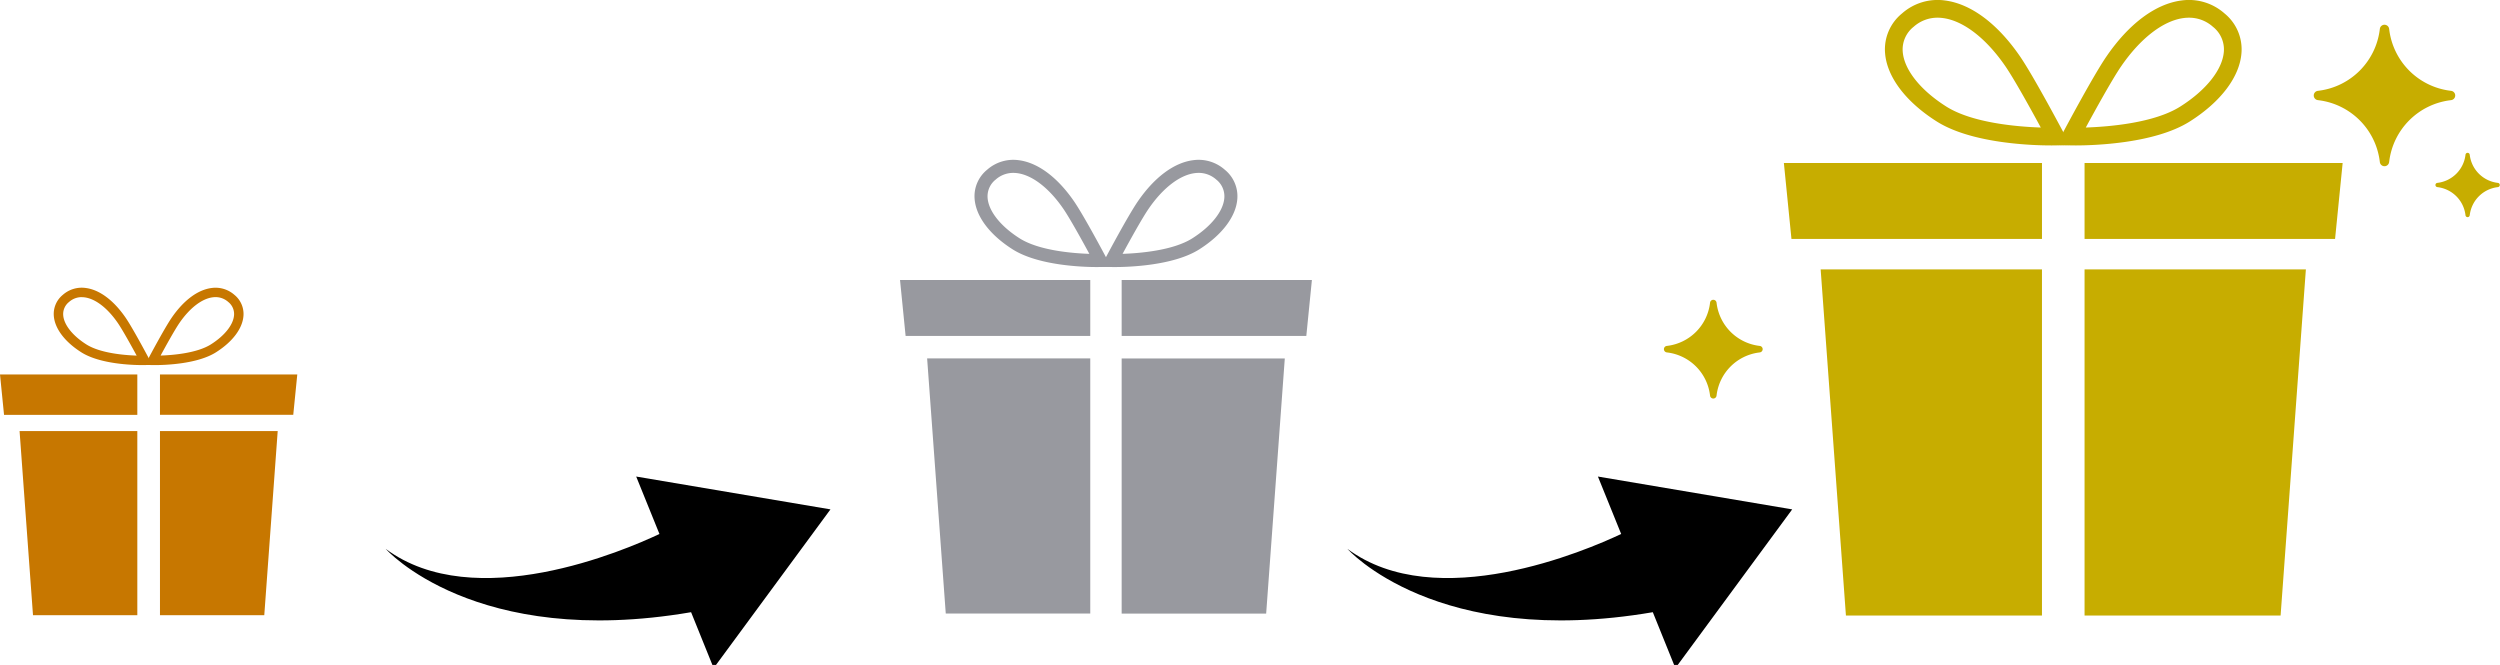 <svg xmlns="http://www.w3.org/2000/svg" xmlns:xlink="http://www.w3.org/1999/xlink" width="391" height="104" viewBox="0 0 391 104"><defs><clipPath id="a"><rect width="391" height="104" transform="translate(180 1196)" fill="#fff" stroke="#707070" stroke-width="1"/></clipPath><clipPath id="b"><rect width="46.497" height="51.218" fill="#c77700"/></clipPath><clipPath id="c"><rect width="64.418" height="70.96" fill="#98999f"/></clipPath><clipPath id="d"><rect width="87.394" height="96.268" fill="#c7ad00"/></clipPath><clipPath id="e"><rect width="45.749" height="59.255" fill="none"/></clipPath><clipPath id="g"><rect width="22.132" height="22.132" fill="#c7ad00" stroke="rgba(0,0,0,0)" stroke-width="1"/></clipPath><clipPath id="h"><rect width="15.444" height="15.444" fill="#c7ad00" stroke="rgba(0,0,0,0)" stroke-width="1"/></clipPath><clipPath id="i"><rect width="10.061" height="10.061" fill="#c7ad00" stroke="rgba(0,0,0,0)" stroke-width="1"/></clipPath></defs><g transform="translate(-180 -1196)" clip-path="url(#a)"><g transform="translate(-22.028 -10)"><g transform="translate(202.028 1251)"><g clip-path="url(#b)"><path d="M94.429,12.1c-1.471,0-6.588-.14-9.519-2-2.584-1.637-4.15-3.716-4.3-5.7a3.851,3.851,0,0,1,1.417-3.289A4.461,4.461,0,0,1,85.608.042c2.155.278,4.369,1.93,6.235,4.649,1.132,1.649,3.513,6.137,3.614,6.327l.556,1.049-1.187.031c-.035,0-.174,0-.4,0M84.98,1.473a2.965,2.965,0,0,0-1.986.756A2.4,2.4,0,0,0,82.082,4.3c.11,1.494,1.462,3.2,3.616,4.567,2.172,1.376,5.939,1.686,7.871,1.751-.792-1.461-2.187-3.992-2.939-5.089-1.6-2.335-3.5-3.8-5.21-4.022a3.449,3.449,0,0,0-.44-.029" transform="translate(-72.195 -0.001)" fill="#c77700"/><path d="M219,12.1c-.223,0-.363,0-.4,0l-1.187-.031.556-1.049c.1-.19,2.482-4.678,3.614-6.327,1.867-2.72,4.081-4.371,6.236-4.649a4.459,4.459,0,0,1,3.577,1.073A3.852,3.852,0,0,1,232.811,4.4c-.147,1.986-1.713,4.064-4.3,5.7-2.931,1.858-8.048,2-9.519,2m9.45-10.63a3.427,3.427,0,0,0-.44.029c-1.709.221-3.608,1.687-5.211,4.022-.752,1.1-2.148,3.627-2.939,5.089,1.932-.065,5.7-.375,7.871-1.751,2.154-1.365,3.506-3.072,3.616-4.567a2.4,2.4,0,0,0-.911-2.067,2.965,2.965,0,0,0-1.986-.756" transform="translate(-194.733 0)" fill="#c77700"/><path d="M256.179,243.693l2.1-28.8H239.866v28.8Z" transform="translate(-214.846 -192.475)" fill="#c77700"/><path d="M29.34,214.89l2.1,28.8H47.756v-28.8Z" transform="translate(-26.279 -192.475)" fill="#c77700"/><path d="M0,130.025l.631,6.318H21.477v-6.318Z" transform="translate(0 -116.462)" fill="#c77700"/><path d="M260.712,136.342l.631-6.318H239.867v6.318Z" transform="translate(-214.847 -116.462)" fill="#c77700"/></g></g><g transform="translate(342.791 1231)"><g clip-path="url(#c)"><path d="M99.759,16.768c-2.038,0-9.127-.194-13.188-2.767-3.58-2.269-5.749-5.148-5.952-7.9a5.336,5.336,0,0,1,1.964-4.557A6.181,6.181,0,0,1,87.538.058c2.985.386,6.053,2.673,8.639,6.441,1.568,2.284,4.867,8.5,5.007,8.765l.77,1.454-1.645.043c-.048,0-.241.006-.551.006M86.667,2.041a4.108,4.108,0,0,0-2.752,1.047,3.326,3.326,0,0,0-1.263,2.863c.153,2.07,2.026,4.436,5.01,6.327,3.009,1.907,8.228,2.335,10.905,2.426-1.1-2.025-3.03-5.531-4.072-7.05-2.22-3.236-4.852-5.267-7.219-5.573a4.779,4.779,0,0,0-.61-.04" transform="translate(-68.954 -0.001)" fill="#98999f"/><path d="M219.606,16.766c-.309,0-.5,0-.551-.006l-1.645-.043.77-1.454c.14-.264,3.439-6.481,5.007-8.765,2.586-3.768,5.654-6.056,8.639-6.442a6.178,6.178,0,0,1,4.956,1.486A5.336,5.336,0,0,1,238.747,6.1c-.2,2.751-2.373,5.631-5.952,7.9-4.061,2.574-11.15,2.767-13.188,2.767M232.7,2.039a4.748,4.748,0,0,0-.609.04c-2.367.306-5,2.337-7.219,5.573-1.043,1.519-2.976,5.026-4.072,7.05,2.677-.091,7.9-.519,10.905-2.426,2.984-1.891,4.857-4.257,5.01-6.327a3.326,3.326,0,0,0-1.263-2.863A4.108,4.108,0,0,0,232.7,2.039" transform="translate(-185.992 0)" fill="#98999f"/><path d="M262.467,254.8l2.914-39.905H239.866V254.8Z" transform="translate(-205.202 -183.836)" fill="#98999f"/><path d="M29.34,214.89l2.914,39.905h22.6V214.89Z" transform="translate(-25.1 -183.835)" fill="#98999f"/><path d="M0,130.025l.874,8.753h28.88v-8.753Z" transform="translate(0 -111.235)" fill="#98999f"/><path d="M268.747,138.778l.874-8.753H239.867v8.753Z" transform="translate(-205.203 -111.234)" fill="#98999f"/></g></g><g transform="translate(481.026 1206)"><g clip-path="url(#d)"><path d="M106.591,22.747c-2.765,0-12.383-.263-17.892-3.754-4.856-3.078-7.8-6.984-8.075-10.716a7.239,7.239,0,0,1,2.664-6.182A8.385,8.385,0,0,1,90.011.078c4.05.523,8.212,3.627,11.72,8.739,2.127,3.1,6.6,11.534,6.793,11.892l1.045,1.972-2.231.059c-.066,0-.328.008-.747.008M88.83,2.768A5.573,5.573,0,0,0,85.1,4.188a4.513,4.513,0,0,0-1.713,3.884c.208,2.809,2.748,6.018,6.8,8.584,4.082,2.587,11.163,3.168,14.795,3.291-1.488-2.747-4.11-7.5-5.525-9.565-3.012-4.39-6.582-7.145-9.793-7.56a6.484,6.484,0,0,0-.827-.054" transform="translate(-64.8 -0.001)" fill="#c7ad00"/><path d="M220.389,22.746c-.42,0-.681-.006-.747-.008l-2.231-.059,1.045-1.972c.19-.358,4.666-8.793,6.793-11.892C228.757,3.7,232.919.6,236.969.077a8.381,8.381,0,0,1,6.723,2.016,7.24,7.24,0,0,1,2.664,6.182c-.276,3.733-3.219,7.639-8.075,10.717-5.509,3.492-15.126,3.754-17.892,3.754M238.15,2.767a6.442,6.442,0,0,0-.827.054c-3.211.415-6.781,3.17-9.794,7.56-1.414,2.061-4.037,6.818-5.524,9.565,3.631-.123,10.712-.7,14.795-3.291,4.049-2.566,6.589-5.775,6.8-8.584a4.512,4.512,0,0,0-1.713-3.884,5.573,5.573,0,0,0-3.734-1.42" transform="translate(-174.786 0)" fill="#c7ad00"/><path d="M270.527,269.028l3.953-54.138H239.866v54.138Z" transform="translate(-192.839 -172.76)" fill="#c7ad00"/><path d="M29.34,214.89l3.953,54.138H63.954V214.89Z" transform="translate(-23.588 -172.76)" fill="#c7ad00"/><path d="M0,130.025,1.186,141.9H40.367V130.025Z" transform="translate(0 -104.533)" fill="#c7ad00"/><path d="M279.047,141.9l1.186-11.874H239.867V141.9Z" transform="translate(-192.84 -104.533)" fill="#c7ad00"/></g></g><g transform="matrix(0.602, 0.799, -0.799, 0.602, 309.688, 1256.17)"><g clip-path="url(#e)"><path d="M45.749,29.515,36.918,0,14.541,21.168l9.359,2.5c-1.2,5.8-7.254,30.706-23.9,35.583,0,0,20.893-1.638,36.644-32.175Z"/></g></g><g transform="matrix(0.602, 0.799, -0.799, 0.602, 460.102, 1256.17)"><g clip-path="url(#e)"><path d="M45.749,29.515,36.918,0,14.541,21.168l9.359,2.5c-1.2,5.8-7.254,30.706-23.9,35.583,0,0,20.893-1.638,36.644-32.175Z"/></g></g><g transform="translate(563.896 1209.868)"><g transform="translate(0 0)" clip-path="url(#g)"><path d="M11.79.633l.035.251a10.994,10.994,0,0,0,9.423,9.425l.251.033a.731.731,0,0,1,0,1.448l-.251.035a10.992,10.992,0,0,0-9.423,9.423l-.035.251a.731.731,0,0,1-1.448,0l-.033-.251A10.994,10.994,0,0,0,.884,11.824L.633,11.79a.731.731,0,0,1,0-1.448l.251-.033A11,11,0,0,0,10.309.884l.033-.251a.731.731,0,0,1,1.448,0" transform="translate(0 0)" fill="#c7ad00" stroke="rgba(0,0,0,0)" stroke-width="1"/></g></g><g transform="translate(462.267 1252.888)"><g transform="translate(0 0)" clip-path="url(#h)"><path d="M8.227.441l.024.175a7.671,7.671,0,0,0,6.575,6.577L15,7.216a.51.51,0,0,1,0,1.011l-.175.024a7.67,7.67,0,0,0-6.575,6.575L8.227,15a.51.51,0,0,1-1.011,0l-.023-.175A7.671,7.671,0,0,0,.616,8.251L.441,8.227a.51.51,0,0,1,0-1.011l.175-.023A7.672,7.672,0,0,0,7.193.616L7.216.441a.51.51,0,0,1,1.011,0" transform="translate(0 0)" fill="#c7ad00" stroke="rgba(0,0,0,0)" stroke-width="1"/></g></g><g transform="translate(582.932 1229.903)"><g transform="translate(0 0)" clip-path="url(#i)"><path d="M5.359.287,5.375.4A5,5,0,0,0,9.659,4.686l.114.015a.332.332,0,0,1,0,.658l-.114.016A5,5,0,0,0,5.375,9.659l-.016.114a.332.332,0,0,1-.658,0l-.015-.114A5,5,0,0,0,.4,5.375L.287,5.359a.332.332,0,0,1,0-.658L.4,4.686A5,5,0,0,0,4.686.4L4.7.287a.332.332,0,0,1,.658,0" transform="translate(0 0)" fill="#c7ad00" stroke="rgba(0,0,0,0)" stroke-width="1"/></g></g></g></g></svg>